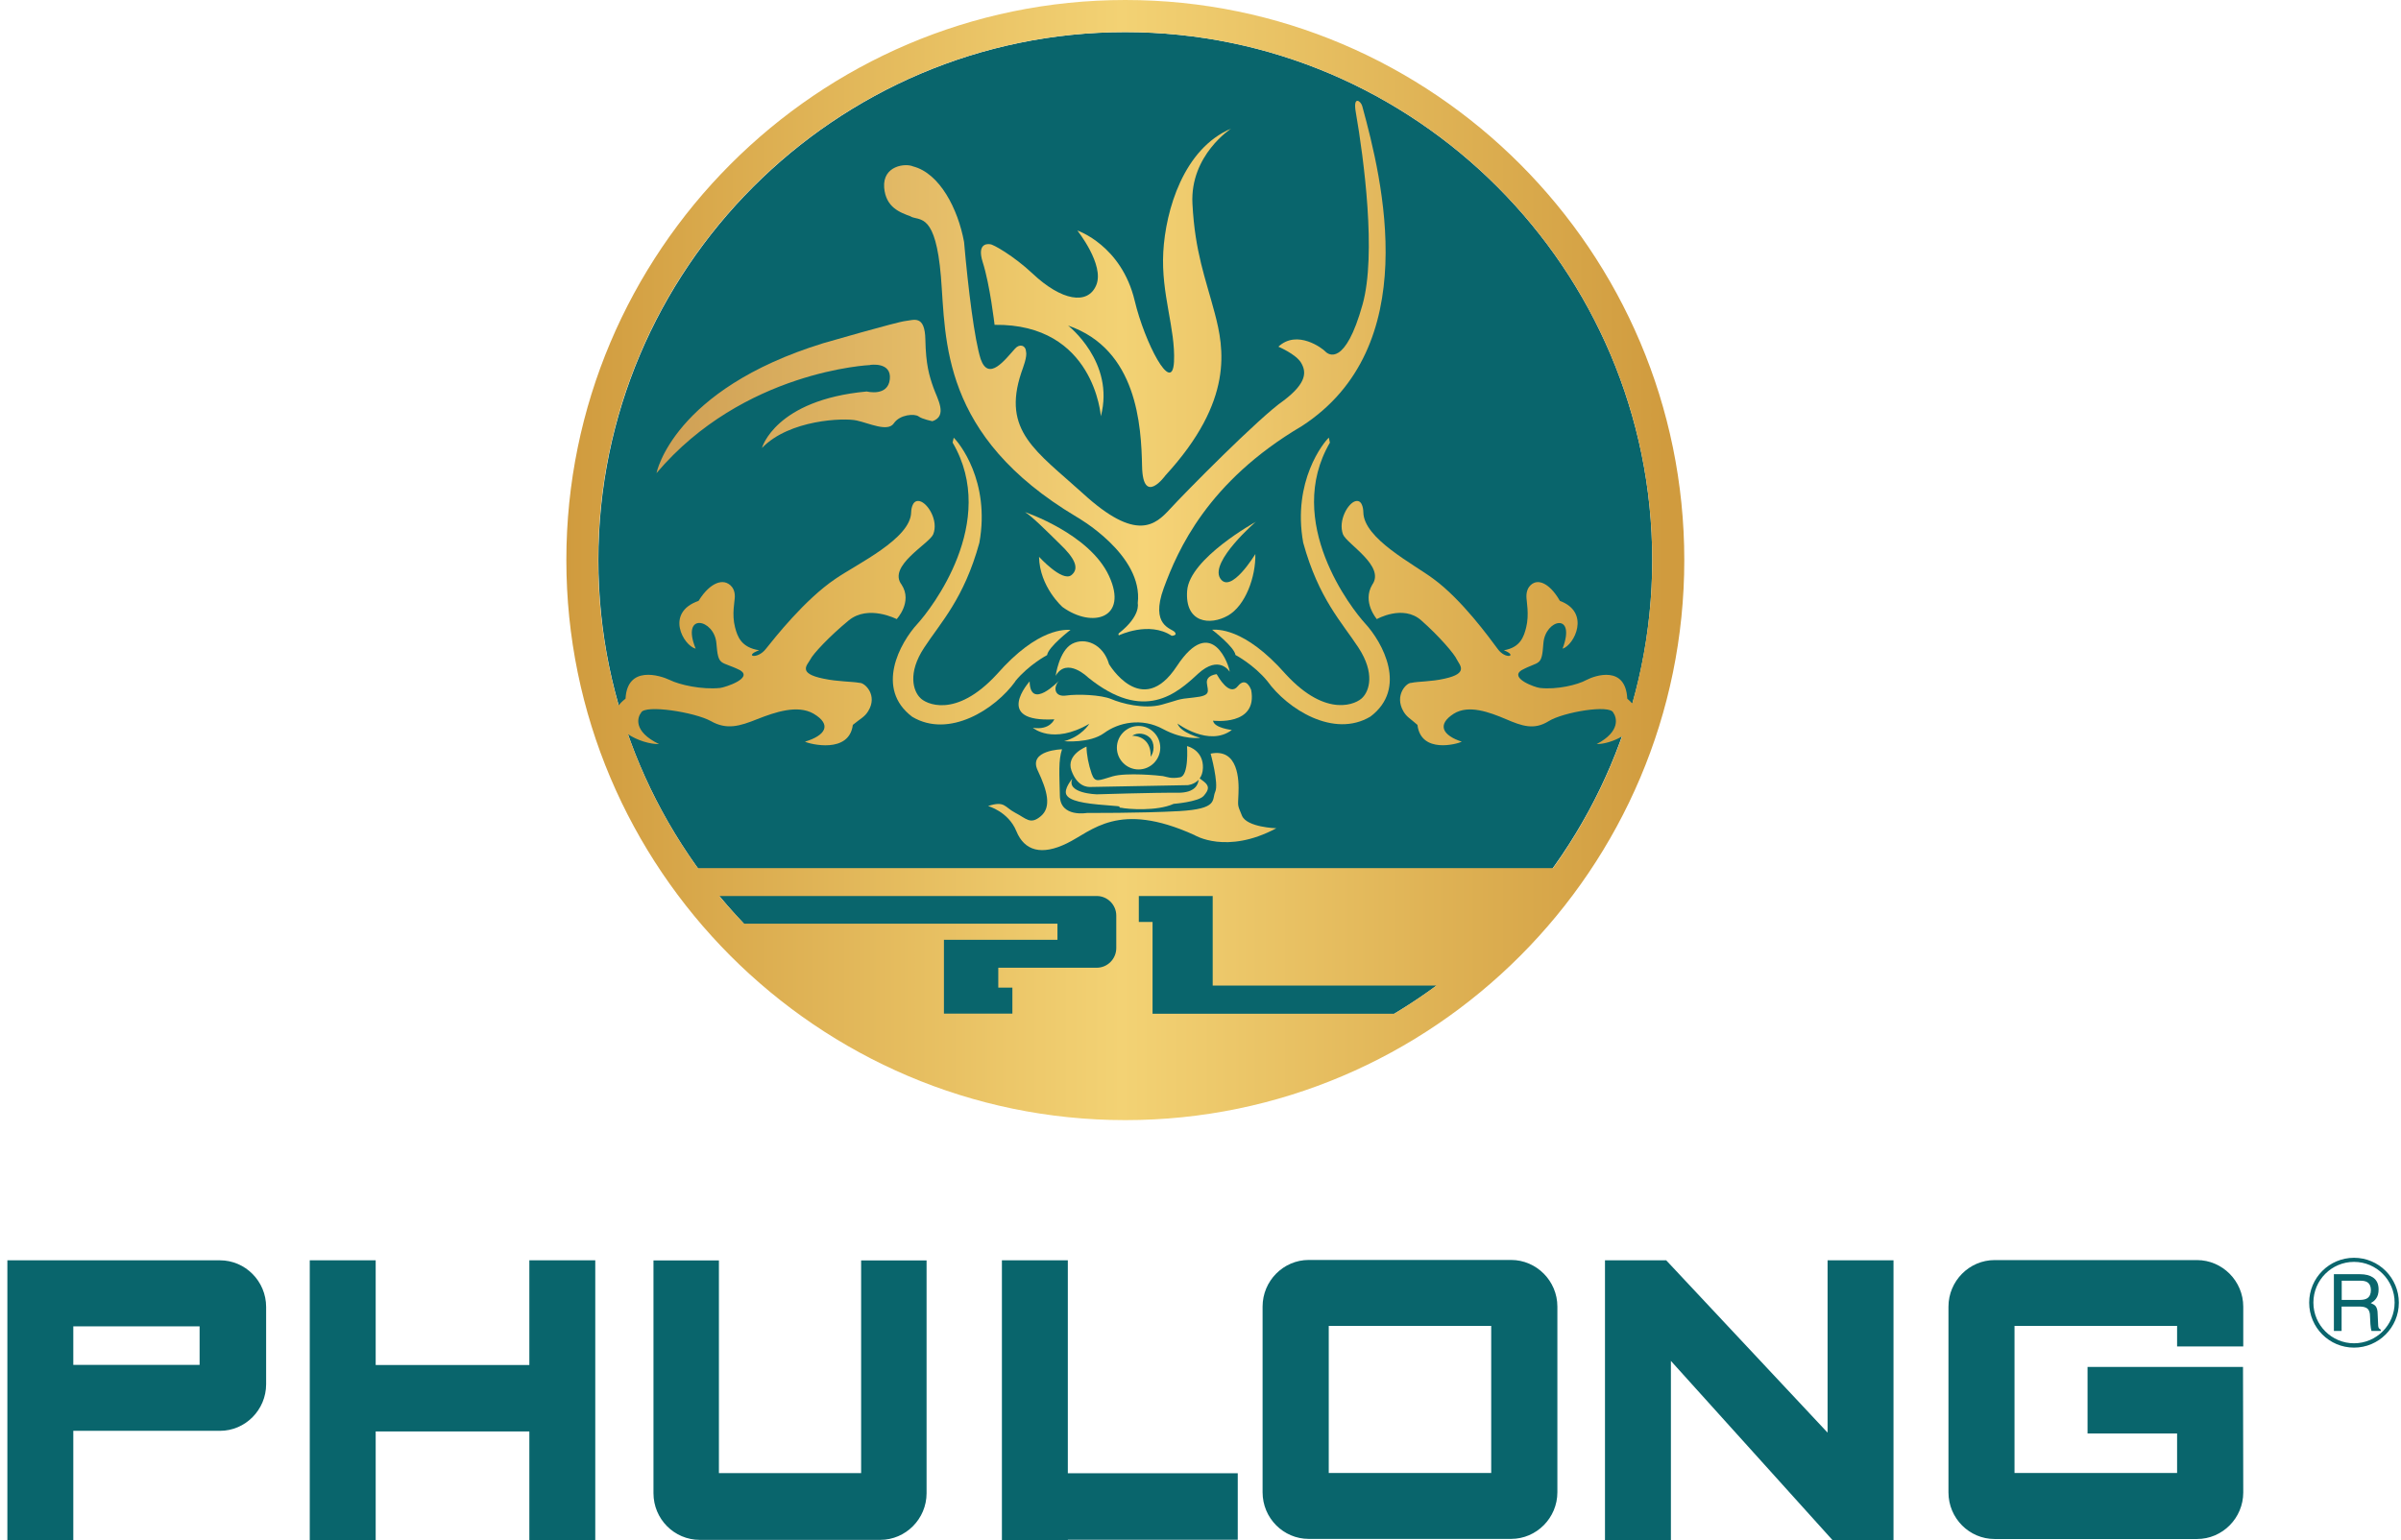 <svg width="226" height="145" viewBox="0 0 226 145" fill="none" xmlns="http://www.w3.org/2000/svg">
<g clip-path="url(#clip0_44_579)">
<path fill-rule="evenodd" clip-rule="evenodd" d="M142.236 118.633H123.189C120.795 118.633 118.844 120.612 118.844 123.022V140.509C118.844 142.931 120.795 144.898 123.189 144.898H142.236C144.63 144.898 146.592 142.919 146.592 140.509V123.022C146.592 120.612 144.63 118.633 142.236 118.633ZM140.364 138.69H125.072V124.841H140.364V138.69ZM172.026 134.892L156.836 118.667H151.073V145H157.278V128.139L172.48 145H178.231V118.667H172.026V134.892ZM211.152 126.786V123.033C211.152 120.623 209.189 118.645 206.796 118.645H187.749C185.355 118.645 183.404 120.623 183.404 123.033V140.52C183.404 142.942 185.355 144.909 187.749 144.909H206.796C209.201 144.909 211.152 142.931 211.152 140.52L211.129 128.707H196.495V134.972H204.924V138.69H189.621V124.841H204.924V126.774H211.152V126.786ZM20.694 118.667H0.694V145H6.899V134.722H20.705C23.099 134.722 25.05 132.743 25.05 130.333V123.056C25.05 120.646 23.099 118.667 20.705 118.667M18.799 128.514H6.899V124.887H18.788V128.514H18.799ZM81.056 138.701H67.67V118.679H61.51V140.6C61.51 143.022 63.462 144.989 65.867 144.989H82.86C85.254 144.989 87.216 143.01 87.216 140.6V118.679H81.056V138.701ZM49.826 128.525H35.362V118.667H29.157V145H35.362V134.779H49.826V145H56.031V118.667H49.826V128.525ZM100.512 118.667H94.307V145H100.512V144.977H116.507V138.713H100.512V118.667Z" fill="#09656C"/>
<path fill-rule="evenodd" clip-rule="evenodd" d="M105.923 102.443C133.24 102.443 155.52 80.112 155.52 52.733C155.52 25.355 133.24 3.024 105.923 3.024C78.606 3.024 56.326 25.355 56.326 52.733C56.326 80.112 78.606 102.443 105.923 102.443Z" fill="#09656C"/>
<path d="M105.923 0C76.939 0 53.309 23.695 53.309 52.733C53.309 81.772 76.939 105.467 105.923 105.467C134.908 105.467 158.538 81.784 158.538 52.733C158.538 23.683 134.908 0 105.923 0ZM105.923 3.024C133.24 3.024 155.52 25.355 155.52 52.733C155.52 57.418 154.851 61.943 153.637 66.241C153.512 66.093 153.353 65.934 153.172 65.786C153.013 62.625 150.154 63.592 149.326 64.024C148.487 64.49 146.535 64.956 144.936 64.774C144.471 64.717 142.088 63.865 143.2 63.114C144.913 62.182 145.117 62.83 145.276 60.567C145.446 58.305 148.396 57.588 147.08 61.079C148.158 60.761 149.757 57.668 146.83 56.577C145.696 54.609 144.686 54.814 144.686 54.814C144.391 54.814 143.677 55.121 143.677 56.156C143.677 56.622 143.96 57.827 143.654 59.078C143.438 59.931 143.121 60.965 141.555 61.227C142.928 61.761 141.714 62.148 140.965 61.09C140.228 60.101 137.619 56.474 134.93 54.507C133.047 53.097 128.362 50.721 128.328 48.231C128.328 48.231 128.328 47.014 127.602 47.185C126.887 47.355 125.934 49.016 126.411 50.312C126.774 51.221 130.415 53.291 129.167 55.053C128.192 56.679 129.598 58.293 129.598 58.293C129.598 58.293 132.06 56.895 133.773 58.407C135.475 59.908 136.904 61.579 137.131 62.102C137.403 62.637 138.265 63.398 135.985 63.899C134.703 64.194 133.512 64.149 132.843 64.297C132.389 64.263 131.232 65.468 132.094 66.969C132.412 67.514 132.684 67.605 133.421 68.253C133.75 70.993 137.165 70.061 137.596 69.834C135.815 69.254 135.202 68.242 136.847 67.196C138.231 66.332 140.183 67.048 141.737 67.708C143.291 68.378 144.403 68.754 145.775 67.901C147.148 67.048 151.55 66.309 151.856 67.105C152.151 67.514 152.605 68.845 150.29 70.061C150.994 70.061 151.913 69.788 152.684 69.334C151.096 73.79 148.895 77.963 146.184 81.738H65.685C62.928 77.906 60.694 73.665 59.105 69.129C59.979 69.709 61.159 70.073 62.032 70.061C59.536 68.845 60.024 67.514 60.342 67.105C60.682 66.309 65.424 67.059 66.922 67.901C68.408 68.742 69.621 68.378 71.289 67.708C72.968 67.048 75.067 66.332 76.576 67.196C78.345 68.242 77.687 69.254 75.77 69.834C76.247 70.073 79.933 70.993 80.274 68.253C81.068 67.605 81.374 67.514 81.715 66.969C82.656 65.468 81.397 64.263 80.909 64.297C80.194 64.16 78.89 64.194 77.506 63.899C75.055 63.398 75.974 62.637 76.269 62.102C76.507 61.591 78.062 59.919 79.899 58.407C81.749 56.906 84.403 58.293 84.403 58.293C84.403 58.293 85.923 56.679 84.868 55.053C83.518 53.291 87.443 51.221 87.84 50.312C88.362 49.027 87.33 47.355 86.558 47.185C85.776 47.014 85.764 48.231 85.764 48.231C85.73 50.721 80.671 53.097 78.629 54.507C75.725 56.474 72.889 60.101 72.095 61.09C71.278 62.148 69.962 61.761 71.459 61.227C69.769 60.965 69.417 59.942 69.191 59.078C68.862 57.827 69.168 56.622 69.168 56.156C69.168 55.121 68.396 54.814 68.067 54.814C68.067 54.814 66.978 54.609 65.753 56.577C62.588 57.679 64.312 60.772 65.481 61.079C64.063 57.577 67.251 58.293 67.432 60.567C67.614 62.819 67.818 62.182 69.678 63.114C70.881 63.865 68.294 64.706 67.795 64.774C66.059 64.956 63.949 64.479 63.042 64.024C62.134 63.592 59.049 62.614 58.879 65.786C58.595 66.002 58.391 66.207 58.232 66.423C56.984 62.068 56.303 57.475 56.303 52.733C56.303 25.355 78.584 3.024 105.9 3.024H105.923ZM67.704 84.365H103.234C104.244 84.365 105.072 85.195 105.072 86.206V89.265C105.072 90.288 104.244 91.118 103.234 91.118H93.966V92.994H95.293V95.439H88.85V88.492C92.548 88.492 95.849 88.492 99.536 88.492V86.968H70.03C69.225 86.115 68.442 85.251 67.693 84.353L67.704 84.365ZM108.487 95.45V86.809H107.194V84.365H114.148V92.801H135.202C133.921 93.745 132.593 94.632 131.232 95.45H108.476H108.487Z" fill="url(#paint0_linear_44_579)"/>
<path d="M105.526 76.053C106.116 76.189 108.884 76.406 110.472 75.689C110.472 75.689 112.798 75.507 113.297 74.939C113.796 74.37 113.853 74.029 113.342 73.609L112.922 73.29C113.093 73.063 113.217 72.733 113.229 72.301C113.274 70.777 112.026 70.311 111.731 70.254C111.731 70.254 111.935 73.029 111.073 73.188C110.2 73.347 109.837 73.142 109.462 73.074C109.088 73.017 106.036 72.722 104.732 73.097C103.427 73.472 103.076 73.756 102.758 72.858C102.452 71.96 102.282 71.073 102.27 70.3C102.27 70.3 100.319 71.039 100.852 72.551C101.397 74.063 102.338 74.12 102.701 74.097L111.799 73.927C111.799 73.927 112.389 73.881 112.82 73.427C112.786 73.825 112.525 74.654 110.869 74.643C108.68 74.62 103.234 74.791 103.234 74.791C103.234 74.791 100.319 74.711 100.943 73.313C100.943 73.313 100.081 74.302 100.387 74.848C100.693 75.394 101.941 75.655 104.119 75.814C106.297 75.973 104.925 75.939 105.503 76.064L105.526 76.053Z" fill="url(#paint1_linear_44_579)"/>
<path d="M104.38 62.5C103.824 60.636 102.134 59.976 100.909 60.624C99.684 61.284 99.366 63.637 99.366 63.637C100.421 61.807 102.429 63.797 102.429 63.797C107.693 68.049 110.767 65.297 112.764 63.444C114.772 61.602 115.747 63.251 115.747 63.251C115.747 62.83 114.102 57.668 110.778 62.716C107.466 67.776 104.369 62.5 104.369 62.5H104.38Z" fill="url(#paint2_linear_44_579)"/>
<path d="M117.755 64.933C117.755 64.933 117.301 63.626 116.507 64.615C115.724 65.604 114.681 63.751 114.522 63.478C114.522 63.478 113.501 63.569 113.603 64.331C113.683 65.093 114.057 65.502 112.389 65.672C110.71 65.832 111.017 65.9 109.338 66.355C107.67 66.798 105.549 66.23 104.596 65.82C103.632 65.422 101.453 65.331 100.353 65.49C99.264 65.65 99.105 64.74 99.672 64.103C99.672 64.103 96.972 66.934 96.916 64.16C96.916 64.16 93.422 68.037 99.241 67.73C99.241 67.73 98.833 68.776 97.222 68.526C97.222 68.526 99.071 70.163 102.531 68.151C102.531 68.151 101.828 69.345 100.16 69.788C100.16 69.788 102.577 70.016 103.938 69.015C105.299 68.015 107.477 67.56 109.462 68.64C111.448 69.709 112.979 69.47 112.979 69.47C112.979 69.47 111.141 69.015 110.835 68.128C110.835 68.128 113.796 70.357 115.951 68.731C115.951 68.731 114.272 68.549 114.182 67.855C114.182 67.855 118.424 68.401 117.766 64.945L117.755 64.933Z" fill="url(#paint3_linear_44_579)"/>
<path d="M118.232 49.118C118.232 49.118 111.97 52.563 111.743 55.621C111.516 58.68 113.921 58.907 115.577 57.964C117.233 57.031 118.209 54.303 118.163 52.165C118.163 52.165 115.838 56.019 114.851 54.45C113.864 52.87 118.232 49.106 118.232 49.106V49.118Z" fill="url(#paint4_linear_44_579)"/>
<path d="M95.566 64.138C96.848 62.58 98.561 61.682 98.561 61.682C98.663 60.92 100.761 59.305 100.761 59.305C100.353 59.305 97.744 59.032 93.841 63.478C89.928 67.73 87.092 66.252 86.604 65.695C85.969 65.058 85.413 63.387 86.978 60.999C88.544 58.6 90.733 56.383 92.185 51.108C93.24 45.286 90.234 41.636 89.769 41.216L89.667 41.671C94.057 49.163 87.591 57.384 86.377 58.714C84.698 60.533 82.35 64.842 85.867 67.492C89.326 69.561 93.683 66.787 95.577 64.149L95.566 64.138Z" fill="url(#paint5_linear_44_579)"/>
<path d="M81.907 34.36C81.907 34.36 83.938 34.042 83.756 35.713C83.575 37.373 81.59 36.861 81.59 36.861C72.945 37.657 71.72 42.182 71.72 42.182C74.295 39.499 79.457 39.329 80.625 39.59C81.794 39.84 83.564 40.704 84.131 39.863C84.698 39.022 86.082 38.931 86.456 39.203C86.819 39.476 87.772 39.658 87.772 39.658C89.224 39.158 88.237 37.566 87.852 36.475C87.466 35.372 87.148 34.337 87.103 31.984C87.058 29.63 86.037 30.13 85.243 30.221C84.448 30.301 77.494 32.313 77.494 32.313C63.314 36.691 61.794 44.547 61.794 44.547C69.973 34.883 81.907 34.371 81.907 34.371V34.36Z" fill="url(#paint6_linear_44_579)"/>
<path d="M125.174 41.659L125.083 41.205C124.618 41.625 121.623 45.286 122.667 51.096C124.119 56.372 126.309 58.589 127.874 60.988C129.44 63.387 128.884 65.047 128.248 65.684C127.749 66.241 124.913 67.719 121.011 63.467C117.097 59.021 114.488 59.283 114.091 59.294C114.091 59.294 116.19 60.909 116.292 61.67C116.292 61.67 118.005 62.569 119.287 64.126C121.181 66.764 125.549 69.538 128.997 67.469C132.503 64.82 130.166 60.511 128.487 58.691C127.262 57.361 120.807 49.141 125.197 41.648L125.174 41.659Z" fill="url(#paint7_linear_44_579)"/>
<path d="M93.615 30.585C103.008 30.46 103.62 39.192 103.62 39.192C104.97 34.098 100.535 30.653 100.535 30.653C107.057 32.893 107.42 40.102 107.5 43.899C107.579 47.719 109.701 44.763 109.701 44.763C116.178 37.703 115.214 32.791 114.34 29.482C113.467 26.173 112.48 23.763 112.242 19.181C112.004 14.61 115.883 12.109 115.883 12.109C111.414 13.996 109.712 19.784 109.496 23.74C109.281 27.697 110.654 30.937 110.506 34.064C110.336 37.27 107.738 32.234 106.808 28.322C105.56 23.092 101.408 21.705 101.408 21.705C101.408 21.705 103.983 24.934 103.189 26.844C102.395 28.754 99.911 28.322 97.188 25.753C95.407 24.081 93.422 22.967 93.206 23.001C93.206 23.001 91.868 22.694 92.503 24.695C93.183 26.81 93.615 30.574 93.615 30.574V30.585Z" fill="url(#paint8_linear_44_579)"/>
<path d="M85.753 20.409C86.638 20.796 88.067 20.091 88.566 26.037C89.054 31.984 88.498 41.011 101.329 48.663C101.329 48.663 107.659 52.222 107.092 56.804C107.092 56.804 107.409 57.975 105.333 59.612C105.333 59.612 105.197 59.749 105.333 59.817C105.333 59.817 108.147 58.453 110.291 59.863C110.291 59.863 110.869 59.851 110.574 59.51C110.291 59.158 108.237 58.942 109.542 55.371C110.858 51.801 113.648 45.366 122.531 40.124C134.023 32.677 130.132 16.964 128.226 9.994C128.09 9.494 127.341 8.971 127.613 10.54C128.385 14.986 129.564 23.957 128.26 28.652C126.615 34.553 125.027 33.394 124.754 33.098C124.482 32.802 122.1 30.994 120.33 32.643C120.33 32.643 121.998 33.348 122.474 34.167C122.951 34.985 123.064 36.02 120.829 37.714C118.538 39.283 111.47 46.458 110.12 47.936C108.759 49.414 106.978 51.085 101.93 46.458C97.551 42.489 94.295 40.591 96.133 35.088C96.292 34.61 96.712 33.587 96.575 33.075C96.541 32.518 95.974 32.336 95.543 32.825C94.579 33.894 93.059 35.94 92.31 33.814C91.731 32.006 91.13 27.186 90.745 22.785C90.177 19.67 88.453 16.316 85.946 15.668C85.231 15.35 83.076 15.588 83.223 17.658C83.382 19.522 84.664 19.988 85.753 20.386V20.409Z" fill="url(#paint9_linear_44_579)"/>
<path d="M109.213 70.402C109.213 69.276 108.294 68.356 107.171 68.356C106.048 68.356 105.129 69.276 105.129 70.402C105.129 71.528 106.048 72.449 107.171 72.449C108.294 72.449 109.213 71.528 109.213 70.402ZM108.215 69.436C108.748 69.981 108.634 70.823 108.305 71.255C108.373 70.016 107.647 69.299 106.57 69.276C107.103 68.913 107.863 69.083 108.215 69.447V69.436Z" fill="url(#paint10_linear_44_579)"/>
<path d="M116.904 76.804C116.45 75.701 116.53 75.974 116.575 74.723C116.632 73.472 116.575 70.425 113.955 70.96C113.955 70.96 114.738 73.791 114.386 74.552C114.046 75.326 114.703 76.156 110.994 76.372C107.284 76.576 102.338 76.542 102.338 76.542C102.338 76.542 99.797 77.008 99.763 74.928C99.718 72.847 99.616 71.596 99.967 70.55C99.967 70.55 96.757 70.618 97.676 72.54C98.595 74.473 98.98 75.985 97.982 76.838C96.984 77.691 96.609 77.065 95.566 76.531C94.534 75.996 94.602 75.371 93.002 75.894C93.002 75.894 94.908 76.406 95.668 78.259C96.428 80.124 98.05 80.567 100.421 79.407C102.803 78.259 105.231 75.36 112.423 78.623C112.423 78.623 115.441 80.499 120.137 77.986C120.137 77.986 117.369 77.907 116.904 76.804Z" fill="url(#paint11_linear_44_579)"/>
<path d="M96.485 48.22C97.143 48.618 98.561 50.039 99.82 51.278C101.09 52.495 101.68 53.518 100.829 54.166C99.967 54.803 97.801 52.427 97.801 52.427C97.857 55.269 100.013 57.156 100.013 57.156C102.826 59.192 106.229 58.214 104.392 54.234C102.565 50.255 96.485 48.22 96.485 48.22Z" fill="url(#paint12_linear_44_579)"/>
<path d="M221.577 118.429C219.252 118.429 217.357 120.316 217.357 122.658C217.357 125 219.252 126.888 221.577 126.888C223.903 126.888 225.797 124.989 225.797 122.658C225.797 120.327 223.914 118.429 221.577 118.429ZM221.577 126.479C219.467 126.479 217.754 124.762 217.754 122.647C217.754 120.532 219.467 118.815 221.577 118.815C223.687 118.815 225.4 120.532 225.4 122.647C225.4 124.762 223.687 126.479 221.577 126.479Z" fill="#09656C"/>
<path d="M223.892 125.001C223.858 124.932 223.846 124.819 223.846 124.671L223.801 123.704C223.801 123.375 223.733 123.125 223.597 122.965C223.517 122.874 223.37 122.783 223.154 122.693C223.392 122.567 223.551 122.42 223.653 122.272C223.812 122.056 223.892 121.772 223.892 121.408C223.892 120.885 223.71 120.509 223.347 120.271C223.041 120.077 222.644 119.975 222.145 119.975H219.683V125.319H220.409V123.022H222.145C222.44 123.022 222.678 123.09 222.825 123.204C223.007 123.352 223.086 123.602 223.086 123.977C223.086 124.136 223.098 124.375 223.12 124.671C223.143 124.966 223.177 125.183 223.222 125.319H224.096V125.205C223.982 125.137 223.914 125.069 223.88 125.001H223.892ZM222.825 122.238C222.655 122.351 222.406 122.397 222.088 122.397H220.42V120.589H222.213C222.474 120.589 222.666 120.635 222.825 120.726C223.052 120.873 223.166 121.123 223.166 121.476C223.166 121.828 223.052 122.09 222.825 122.238Z" fill="#09656C"/>
</g>
<defs>
<linearGradient id="paint0_linear_44_579" x1="53.309" y1="52.733" x2="157.88" y2="52.733" gradientUnits="userSpaceOnUse">
<stop stop-color="#D09B3E"/>
<stop offset="0.5" stop-color="#F3D274"/>
<stop offset="0.99" stop-color="#D09B3E"/>
</linearGradient>
<linearGradient id="paint1_linear_44_579" x1="53.297" y1="73.222" x2="157.868" y2="73.222" gradientUnits="userSpaceOnUse">
<stop stop-color="#D09B3E"/>
<stop offset="0.5" stop-color="#F3D274"/>
<stop offset="0.99" stop-color="#D09B3E"/>
</linearGradient>
<linearGradient id="paint2_linear_44_579" x1="53.297" y1="63.205" x2="157.868" y2="63.205" gradientUnits="userSpaceOnUse">
<stop stop-color="#D09B3E"/>
<stop offset="0.5" stop-color="#F3D274"/>
<stop offset="0.99" stop-color="#D09B3E"/>
</linearGradient>
<linearGradient id="paint3_linear_44_579" x1="53.297" y1="66.639" x2="157.868" y2="66.639" gradientUnits="userSpaceOnUse">
<stop stop-color="#D09B3E"/>
<stop offset="0.5" stop-color="#F3D274"/>
<stop offset="0.99" stop-color="#D09B3E"/>
</linearGradient>
<linearGradient id="paint4_linear_44_579" x1="53.297" y1="53.791" x2="157.868" y2="53.791" gradientUnits="userSpaceOnUse">
<stop stop-color="#D09B3E"/>
<stop offset="0.5" stop-color="#F3D274"/>
<stop offset="0.99" stop-color="#D09B3E"/>
</linearGradient>
<linearGradient id="paint5_linear_44_579" x1="53.297" y1="54.712" x2="157.868" y2="54.712" gradientUnits="userSpaceOnUse">
<stop stop-color="#D09B3E"/>
<stop offset="0.5" stop-color="#F3D274"/>
<stop offset="0.99" stop-color="#D09B3E"/>
</linearGradient>
<linearGradient id="paint6_linear_44_579" x1="53.297" y1="37.316" x2="157.868" y2="37.316" gradientUnits="userSpaceOnUse">
<stop stop-color="#C7954E"/>
<stop offset="0.52" stop-color="#F6D477"/>
<stop offset="0.91" stop-color="#D2A047"/>
<stop offset="0.99" stop-color="#C79339"/>
</linearGradient>
<linearGradient id="paint7_linear_44_579" x1="53.297" y1="54.712" x2="157.868" y2="54.712" gradientUnits="userSpaceOnUse">
<stop stop-color="#D09B3E"/>
<stop offset="0.5" stop-color="#F3D274"/>
<stop offset="0.99" stop-color="#D09B3E"/>
</linearGradient>
<linearGradient id="paint8_linear_44_579" x1="53.297" y1="28.993" x2="157.868" y2="28.993" gradientUnits="userSpaceOnUse">
<stop stop-color="#D09B3E"/>
<stop offset="0.5" stop-color="#F3D274"/>
<stop offset="0.99" stop-color="#D09B3E"/>
</linearGradient>
<linearGradient id="paint9_linear_44_579" x1="53.297" y1="34.69" x2="157.868" y2="34.69" gradientUnits="userSpaceOnUse">
<stop stop-color="#C7954E"/>
<stop offset="0.52" stop-color="#F6D477"/>
<stop offset="0.91" stop-color="#D2A047"/>
<stop offset="0.99" stop-color="#C79339"/>
</linearGradient>
<linearGradient id="paint10_linear_44_579" x1="53.297" y1="70.402" x2="157.868" y2="70.402" gradientUnits="userSpaceOnUse">
<stop stop-color="#D09B3E"/>
<stop offset="0.5" stop-color="#F3D274"/>
<stop offset="0.99" stop-color="#D09B3E"/>
</linearGradient>
<linearGradient id="paint11_linear_44_579" x1="53.297" y1="75.303" x2="157.868" y2="75.303" gradientUnits="userSpaceOnUse">
<stop stop-color="#D09B3E"/>
<stop offset="0.5" stop-color="#F3D274"/>
<stop offset="0.99" stop-color="#D09B3E"/>
</linearGradient>
<linearGradient id="paint12_linear_44_579" x1="53.297" y1="53.2" x2="157.868" y2="53.2" gradientUnits="userSpaceOnUse">
<stop stop-color="#D09B3E"/>
<stop offset="0.5" stop-color="#F3D274"/>
<stop offset="0.99" stop-color="#D09B3E"/>
</linearGradient>
<clipPath id="clip0_44_579">
<rect width="225.103" height="145" fill="white" transform="translate(0.694)"/>
</clipPath>
</defs>
</svg>
